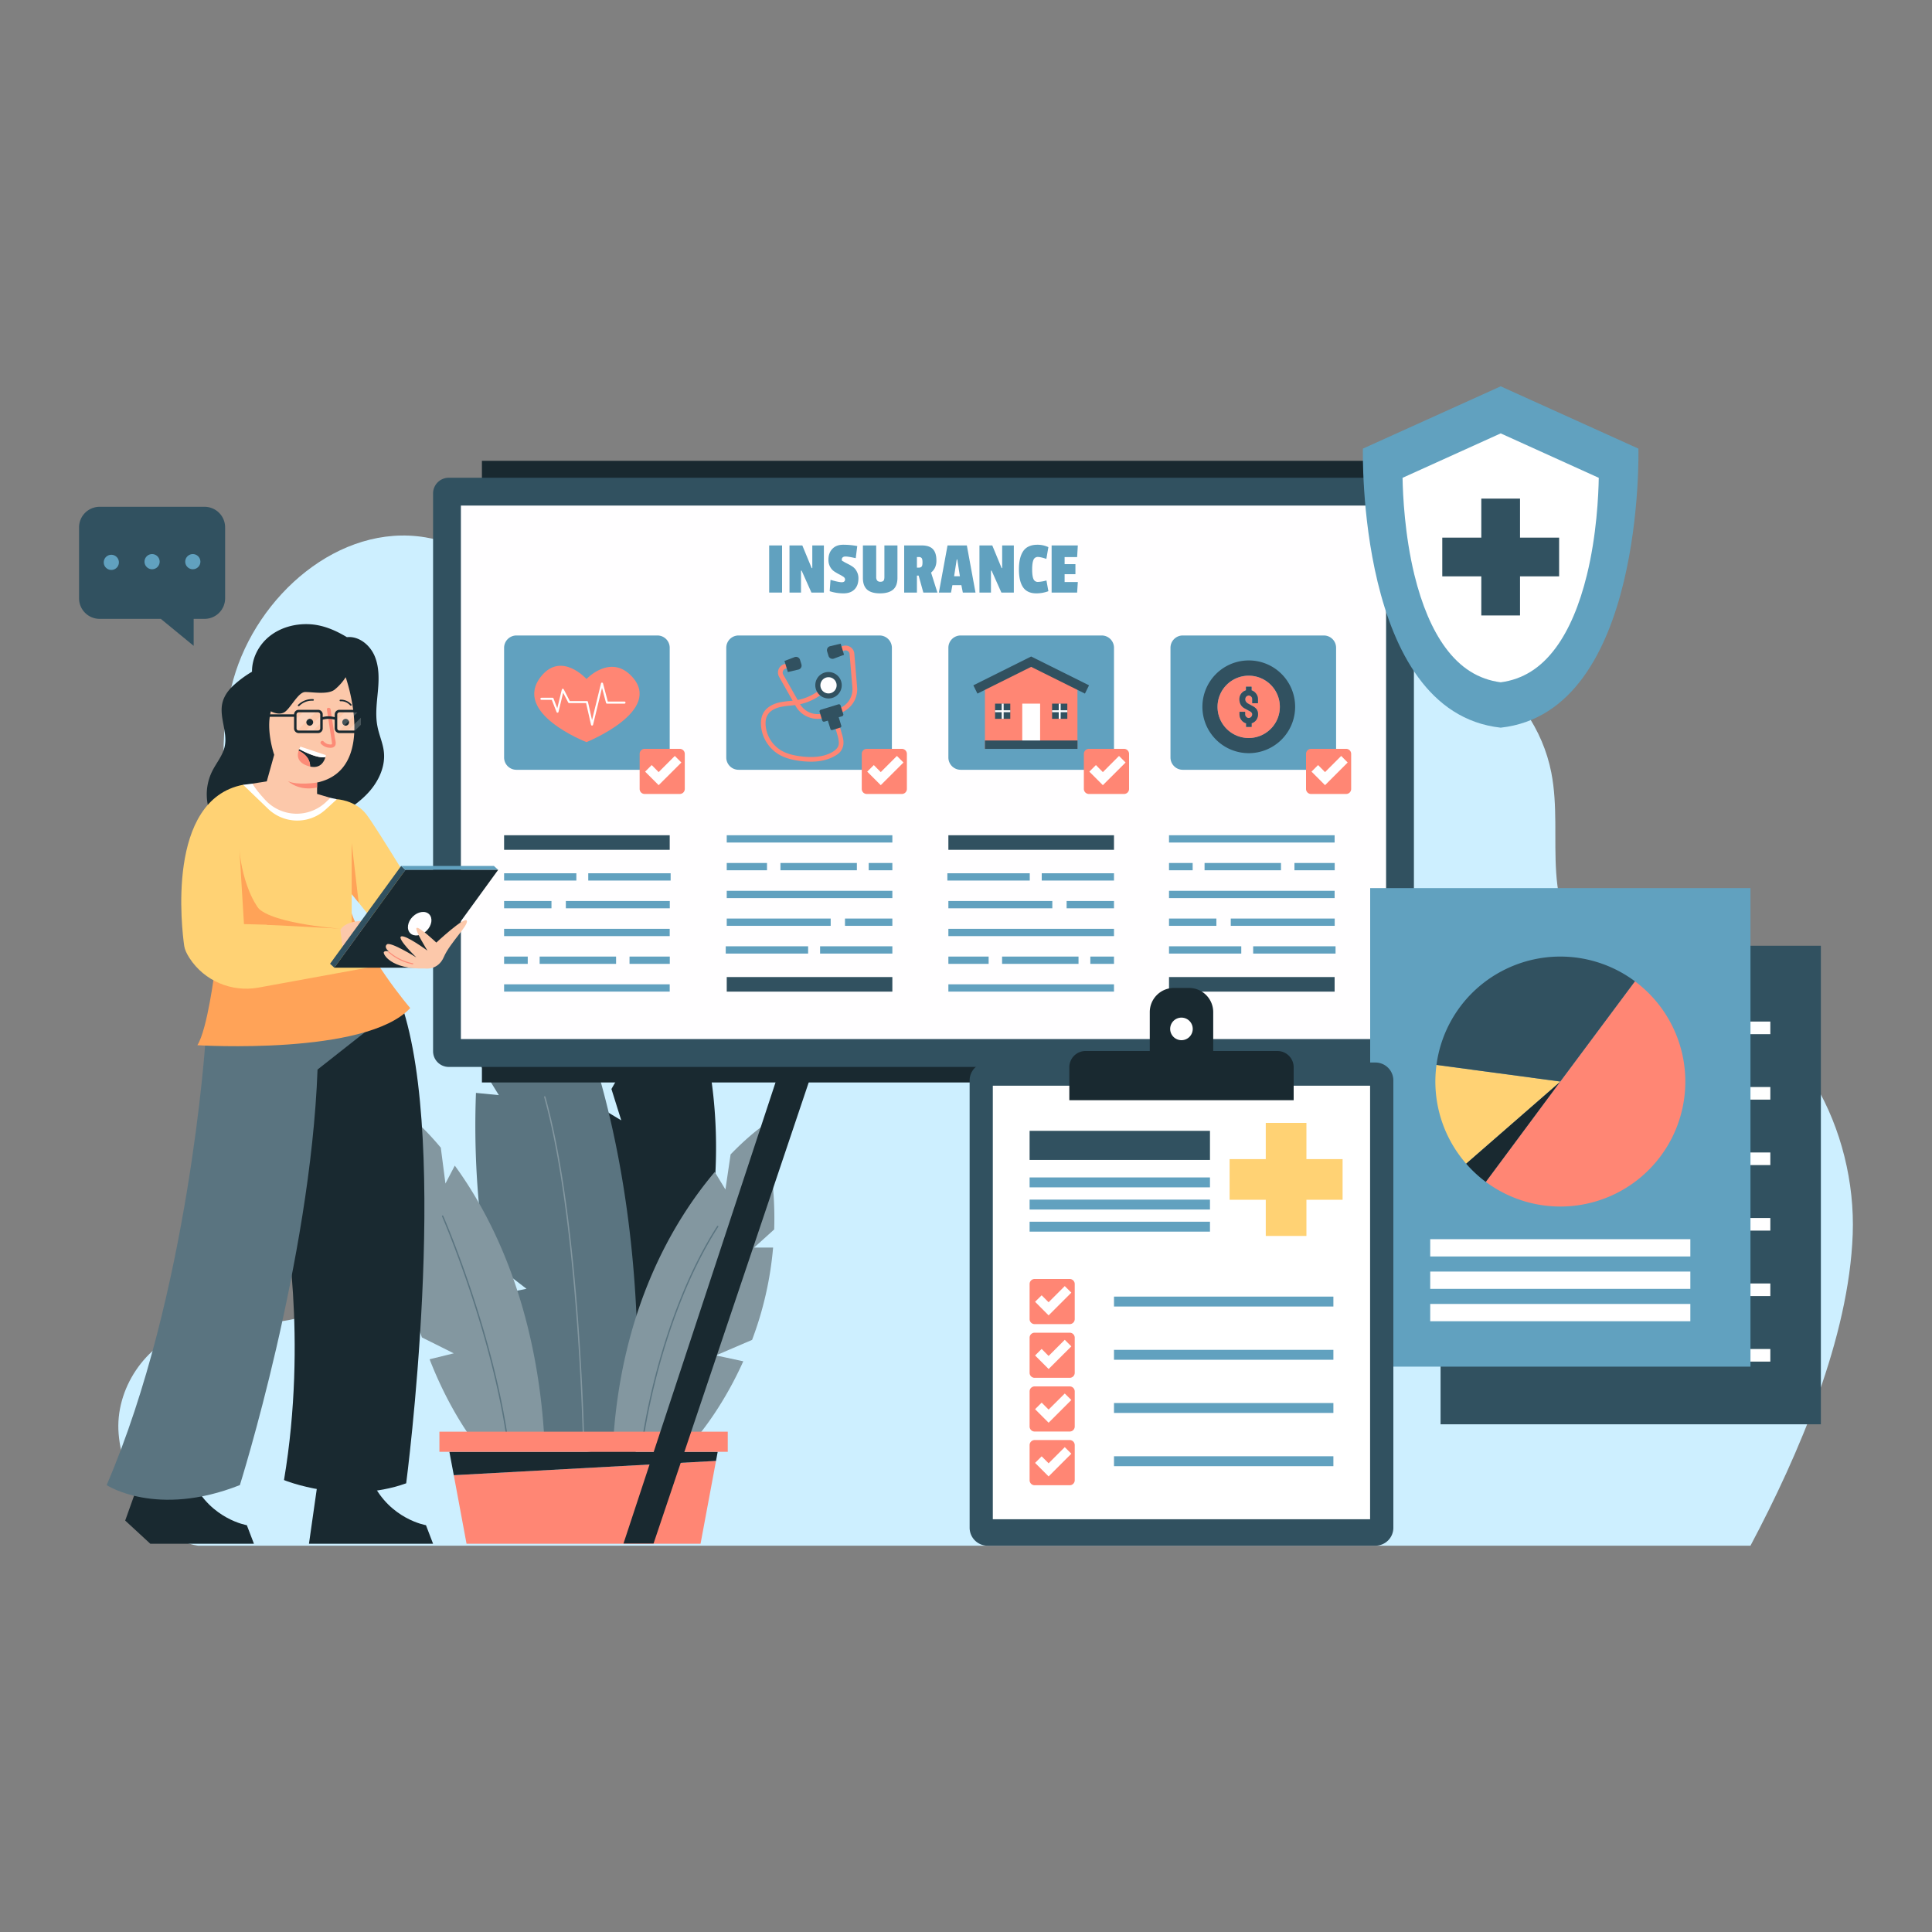 <?xml version="1.0" encoding="utf-8"?>
<svg xmlns="http://www.w3.org/2000/svg" data-name="Layer 1" viewBox="0 0 2500 2500">
  <rect x="0" y="0" width="2500" height="2500" fill="#808080" stroke="none"/>
  <defs>
    <clipPath id="a">
      <rect fill="none" height="23.6" width="83.4" x="383.7" y="921.7"/>
    </clipPath>
  </defs>
  <path d="M2265.1,2000.1H256.1c-57.6-8.1-97.8-86.9-102.6-144.8s34.5-116.5,89.9-133.9c57.2-18,126,3.5,174.9-31.2s50.9-105.4,39.2-163.7c-22-110.6-75.6-212-116.5-317.2s-69.5-221.6-39-330.2S439.1,676.8,550.4,695.3C643,710.8,707.1,792.5,769.1,863c58.1,66.2,123.3,128.1,201.8,168s172.3,55.7,255.9,27.9c78.8-26.2,140.1-87,206-137.4,92.1-70.5,203.5-124.3,319.3-118.9s233.1,83.5,255.3,197.2c8.3,42.5,3.4,86.3,6.3,129.5s15.5,89.1,49.6,115.6c37.6,29.2,89.7,27.2,135.8,38.9,129.5,33.1,203.2,179.8,198.3,313.4s-69.6,284.8-132.3,402.9" fill="#cdefff"/>
  <path d="M836.7,1830l-105.2-70.9s-13.5-61.5-3.8-148.6l41.8,14.5-36.6-50.2a535.3,535.3,0,0,1,45.3-140.5l25.7,15.4-12.7-40.5a540.4,540.4,0,0,1,98.9-127.7s10.6,22.6,20.3,62.9l-21,51.1,28.5-14.8c16.7,97.6,18.5,259.3-81.2,449.3" fill="#192930"/>
  <path d="M822,1889.2,697.9,1867s-36.1-70.9-60.7-190.4l44.1-8.9-53.1-40.9a1110.5,1110.5,0,0,1-12.3-212.6l29.6,2.9L618.3,1373a1143.7,1143.7,0,0,1,41.9-231.5s18.4,22.3,42.9,68.2l.3,80.3,20.6-38.2c52.9,115.6,116.8,324.4,98,637.4" fill="#5a7480"/>
  <path d="M793.1,1871.4l103.6-5.7s35.4-38,65.1-104.2l-35.4-7.6,46.8-20.1a447,447,0,0,0,27.2-119.5H975.9l25.9-23.4a451.7,451.7,0,0,0-15.7-133.3s-16.9,11.6-40.7,36.2l-6.7,45.4-13.8-22.7c-52.7,62.4-122,176.9-131.8,354.9" fill="#8397a0"/>
  <path d="M704.9,1871.4l-91.5-5.8s-31.2-39-57.5-106.7l31.3-7.7-41.3-20.6a524.6,524.6,0,0,1-24.1-122.3h21.7l-22.9-23.9a533,533,0,0,1,13.9-136.3s14.9,11.8,35.9,37l6,46.4,12.1-23.2c46.6,63.8,107.7,181,116.4,363.1" fill="#8397a0"/>
  <path d="M657.5,1869.2a.9.9,0,0,1-.9-.7c-20.3-146.5-84-293.1-84.6-294.5a.8.8,0,0,1,.4-1.1.8.8,0,0,1,1.1.4c.7,1.5,64.5,148.2,84.8,295,.1.4-.3.8-.7.9h-.1" fill="#5a7480"/>
  <path d="M755.1,1866.4a.9.9,0,0,1-.8-.8c-.1-2.9-5.9-287.7-50.2-446a.8.8,0,0,1,.6-1,.7.7,0,0,1,1,.5c44.4,158.6,50.2,443.6,50.3,446.5a.9.9,0,0,1-.8.8Z" fill="#8397a0"/>
  <path d="M831.4,1866.4h-.1a.9.9,0,0,1-.8-.9c.1-.4,5.4-40.5,20-94.7,13.5-49.9,37.9-122.5,77.5-184.2a.8.8,0,0,1,1.2-.2.7.7,0,0,1,.2,1.1c-39.5,61.6-63.8,133.9-77.3,183.8-14.5,54-19.8,94-19.9,94.4a.8.8,0,0,1-.8.7" fill="#5a7480"/>
  <polygon fill="#ff8674" points="926.5 1890.4 906.5 1997.6 603.7 1997.6 587.2 1908.9 926.5 1890.4 926.5 1890.4"/>
  <polygon fill="#192930" points="928.7 1878.6 926.5 1890.4 926.5 1890.4 587.2 1908.9 581.5 1878.6 928.7 1878.6"/>
  <rect fill="#ff8674" height="26.01" width="373.1" x="568.6" y="1852.6"/>
  <polygon fill="#192930" points="845.7 1997.3 806.8 1997.3 1018.9 1354 1057.9 1366.7 845.7 1997.3"/>
  <polygon fill="#192930" points="1544.3 1997.3 1583.2 1997.3 1371.1 1354 1332.2 1366.7 1544.3 1997.3"/>
  <rect fill="#192930" height="804.4" width="1142.8" x="623.6" y="596.3"/>
  <path d="M560.4,1360.2V638.5a20.3,20.3,0,0,1,20.3-20.3H1809.3a20.3,20.3,0,0,1,20.3,20.3v721.7a20.3,20.3,0,0,1-20.3,20.4H580.7a20.3,20.3,0,0,1-20.3-20.4" fill="#315160"/>
  <rect fill="#fffeff" height="690.34" width="1197.2" x="596.4" y="654.2"/>
  <path d="M179.1,1919.7,162,1967.6l32.5,30H328.6l-9.2-24s-46.2-7.7-69.3-55.6-71,1.7-71,1.7" fill="#192930"/>
  <path d="M410.9,1919.7l-11.1,77.9H560.4l-9.2-24s-46.2-7.7-69.3-55.6-71,1.7-71,1.7" fill="#192930"/>
  <path d="M367.5,1572.5s31.1,157.4,0,342.7c0,0,78.7,32.6,158.1,4.2,0,0,57.1-435.4-6.4-620.7l-71.3,13.7-81.2,63.4Z" fill="#192930"/>
  <path d="M265.9,1346.3S244.6,1674.2,138,1921.7c0,0,64.5,42.7,172.4,0,0,0,91.4-290.2,100.5-537.7l108.3-85.3-24.9-19.1Z" fill="#5a7480"/>
  <path d="M432,1059.2c16.2-10,32.7-20.2,45.4-34.4s21.5-33.2,19.3-52.1c-1.2-11.1-6.1-21.4-8.2-32.3-3.1-15.1-.9-30.7.5-46.1s1.8-31.4-4.3-45.6-20.4-25.9-35.8-24.2c-15.3-9.2-31.5-16.1-49.4-16.8s-36.1,4.2-50.2,15.2-23.4,28.4-23.2,46.3a142.4,142.4,0,0,0-23.2,17c-7.1,6.3-13.1,14.4-15.2,23.7-4.1,18.4,7,37.5,3.1,55.9-2.5,11.8-10.8,21.3-16.2,32.1a67.6,67.6,0,0,0,57.8,97.6c35.9,1.5,68.9-17.5,99.6-36.3" fill="#192930"/>
  <path d="M277.8,1256.3s-9.3,75.4-22.4,96.2c0,0,218.6,13.7,275.4-48.1,0,0-58.2-67.6-77.9-128.8s-175.1,80.7-175.1,80.7" fill="#ffa358"/>
  <path d="M238.4,1224.2c.7,4.6,3.2,9.9,6.8,15.5,19.2,29.7,54.7,44.6,89.5,38.2l140.8-25.7,83.7-62.3s-71.3-118.6-85.5-136.6-37.8-19.1-37.8-19.1l-18.9,6.1-102.4-24.8c-100,19.3-79.3,187.1-76.2,208.7m216.7-67.3,9,11.1,23.3,29.1L455.1,1222Z" fill="#ffd274"/>
  <path d="M427.6,1032.4l8.3,1.8-14.4,13.2a54.4,54.4,0,0,1-74.6-.8l-32.3-31.1,12-1.5,24.8,8c.6.4,55.1,10.5,55.1,10.5Z" fill="#fff"/>
  <path d="M447.3,876.3s42.3,119.3-37,136.3v14.7l17.3,5.1-5.7,5.4a55.3,55.3,0,0,1-78.6-2.6c-6.7-7.2-12.7-14.5-16.7-21.2l18.6-2.9,9.6-34.4s-11-31.3-4.3-56.3c0,0,10.8,6.3,18.4.6s17.2-25.2,25.7-25.5,29.6,3.9,38.5-3.2a66.8,66.8,0,0,0,14.2-16" fill="#fcc8aa"/>
  <path d="M451.7,934.6a4.4,4.4,0,1,1-8.8,0,4.4,4.4,0,1,1,8.8,0" fill="#192930"/>
  <path d="M405.2,934.6a4.4,4.4,0,1,1-8.8,0,4.4,4.4,0,1,1,8.8,0" fill="#192930"/>
  <path d="M410.3,1012.6s-25.4,4.1-37.6-1.8c0,0,13.7,13.5,37.6,8.2Z" fill="#fc8b77"/>
  <polygon fill="#ffa358" points="455.1 1156.9 455.1 1090.9 464.1 1168 455.1 1156.9"/>
  <path d="M355.7,1196.8l-40-1-5.9-96.6s4.1,70.5,45.9,97.6" fill="#ffa358"/>
  <path d="M421.1,979.7c-1.4,5.1-6,15.3-19.8,12.2.2-14.4-14.9-20.5-14.9-20.5s.5-1.5.7-2.1c7,3.8,24.7,12.5,34,10.4" fill="#192930"/>
  <path d="M421.6,977.1a17.3,17.3,0,0,1-.5,2.6c-9.3,2.1-27-6.6-34-10.4.9-1.9,1.7-3.2,1.7-3.2Z" fill="#fff"/>
  <path d="M401.3,991.9a20.2,20.2,0,0,1-3.3-.9c-13.8-4.7-13.5-13.8-11.6-19.6,0,0,15.1,6.1,14.9,20.5" fill="#fc8b77"/>
  <path d="M440.4,905.4a18.1,18.1,0,0,1,14.5,6.3c.9,1-1,2-1.8,1a15.6,15.6,0,0,0-12.6-5.3,1,1,0,1,1-.1-2" fill="#192930"/>
  <path d="M385.7,912.1a25.5,25.5,0,0,1,19.4-7.4,1,1,0,1,1,0,2,23.2,23.2,0,0,0-17.9,6.9c-.9.9-2.5-.5-1.5-1.5" fill="#192930"/>
  <g opacity=".2">
    <g clip-path="url(#a)">
      <path d="M408.4,921.7,385.1,945a2.9,2.9,0,0,1-1.4-2.5V929.8l8.1-8.1Z" fill="#fff"/>
      <polygon fill="#fff" points="414.4 927 414.4 936.3 405.3 945.3 396.1 945.3 414.4 927"/>
      <path d="M462.6,921.7,439,945.3a2.8,2.8,0,0,1-2.6-2.8V931.4l9.6-9.7Z" fill="#fff"/>
      <polygon fill="#fff" points="467.1 928.6 467.1 937.8 459.5 945.3 450.3 945.3 467.1 928.6"/>
    </g>
  </g>
  <path d="M444.5,1235.8l-4-32.5s5.3-14.3,41.4-11.5-21.4,47-37.4,44" fill="#fcc8aa"/>
  <polygon fill="#315160" points="432.6 1252.2 427.1 1247.1 519.1 1120.5 524.6 1125.6 432.6 1252.2"/>
  <polygon fill="#61a1bf" points="644.6 1125.6 639.1 1120.5 519.1 1120.5 524.6 1125.6 644.6 1125.6"/>
  <polygon fill="#192930" points="432.6 1252.2 524.6 1125.6 644.6 1125.6 552.6 1252.2 432.6 1252.2"/>
  <path d="M530.8,1207.5c5,5,14.5,3.6,21.3-3.2s8.2-16.3,3.2-21.3-14.6-3.5-21.3,3.2-8.2,16.3-3.2,21.3" fill="#fffeff"/>
  <path d="M549.7,1253.2s17,3,24.7-15,32.4-41.2,29.6-46.9-39.4,28.4-39.4,28.4-22-20.8-25.4-19,13.9,29.4,13.9,29.4-28.6-21-34.1-18.3,19.7,27.1,19.7,27.1-33.4-20.8-38-16.9,2.7,9.4,2.7,9.4-4.5-1.8-6.6.4,8.9,22.9,52.9,21.4" fill="#fcc8aa"/>
  <path d="M503.6,1231.5a66,66,0,0,0,23.4,13.1,61.7,61.7,0,0,0,7.4,1.9.7.7,0,0,1,.4.9c-.1.3-.5.4-.9.4a67.9,67.9,0,0,1-25.2-10.7,73.1,73.1,0,0,1-6.2-4.8c-.7-.6.4-1.4,1.1-.8" fill="#fc8b77"/>
  <path d="M345.9,1196.8c2.4-.2,94.6,4.9,94.6,4.9s-102.3-7.1-110.1-32.4l-5.3,10.5Z" fill="#ffa358"/>
  <path d="M433.3,954.6c-1.8-12.2-3.7-24.5-5.5-36.7-.4-2.8-5.2-2.6-4.8.2l4.8,31.4,1.2,8c.2,1.1.4,2.2.5,3.4s.4,1.9-.4,2.3-3.9,0-5.2-.4a13.1,13.1,0,0,1-5.2-3.4c-2-2.1-5.4,1-3.3,3.1a16.7,16.7,0,0,0,13.5,5.1c2.6-.3,4.9-1.7,5.4-4.5s-.5-5.8-1-8.5" fill="#fc8b77"/>
  <path d="M465.7,918.7a3.9,3.9,0,0,0-1.5-.2h-25a6.1,6.1,0,0,0-6.1,6.1V928a32.6,32.6,0,0,0-9.4-1.1,27.7,27.7,0,0,0-6.1,1v-4.1a6,6,0,0,0-6-5.3H386.5a6,6,0,0,0-6,5.8H348.3v3.2h32.2v15a6,6,0,0,0,2.3,4.8,5.9,5.9,0,0,0,3.7,1.3h25.1a6,6,0,0,0,6-6.1V931.3a10.5,10.5,0,0,1,2.4-.6,28.7,28.7,0,0,1,13.1.6v11.2a6.1,6.1,0,0,0,3.3,5.4,6.4,6.4,0,0,0,2.8.7h25a6.1,6.1,0,0,0,6.1-6.1V924.6a6,6,0,0,0-4.6-5.9m-51.3,23.8a2.8,2.8,0,0,1-2.8,2.8H386.5a3.2,3.2,0,0,1-1.4-.3,2.9,2.9,0,0,1-1.4-2.5V924.6a2.9,2.9,0,0,1,2.8-2.9h25.1a2.9,2.9,0,0,1,2.8,2.9Zm52.7,0a2.8,2.8,0,0,1-2.9,2.8H439a2.8,2.8,0,0,1-2.6-2.8V924.6a2.8,2.8,0,0,1,2.8-2.9h25a2.9,2.9,0,0,1,2.9,2.9Z" fill="#192930"/>
  <path d="M2120.1,580.5l-178.2-80.6-178.3,80.6s-8.5,340.6,178.3,361.1c186.7-20.5,178.2-361.1,178.2-361.1" fill="#61a1bf"/>
  <path d="M1941.9,882.9c-28.7-3.8-52.2-18.5-71.7-45.1-17-23.2-30.4-54.8-40-94-12.5-51.5-14.9-102.8-15.3-125.5l127-57.5,126.9,57.5c-.4,22.7-2.7,74-15.3,125.5-9.6,39.2-23,70.8-40,94-19.5,26.6-43,41.3-71.6,45.1" fill="#fff"/>
  <polygon fill="#315160" points="2017.5 695.7 1966.9 695.7 1966.9 645.2 1916.8 645.2 1916.8 695.7 1866.3 695.7 1866.3 745.8 1916.8 745.8 1916.8 796.4 1966.9 796.4 1966.9 745.8 2017.5 745.8 2017.5 695.7"/>
  <rect fill="#315160" height="619.23" width="492.1" x="1864.1" y="1223.8"/>
  <rect fill="#fff" height="16.3" width="356.1" x="1934.7" y="1321.9"/>
  <rect fill="#fff" height="16.3" width="356.1" x="1934.7" y="1406.6"/>
  <rect fill="#fff" height="16.3" width="356.1" x="1934.7" y="1491.3"/>
  <rect fill="#fff" height="16.3" width="356.1" x="1934.7" y="1576.1"/>
  <rect fill="#fff" height="16.3" width="356.1" x="1934.7" y="1660.8"/>
  <rect fill="#fff" height="16.3" width="356.1" x="1934.7" y="1745.6"/>
  <rect fill="#61a1bf" height="619.23" width="492.1" x="1773" y="1149.2"/>
  <path d="M2115.6,1269.8a161.7,161.7,0,0,1-193,259.5l96.4-129.8Z" fill="#ff8674"/>
  <path d="M2019,1399.5l-96.4,129.9a163,163,0,0,1-25.5-23.7Z" fill="#192930"/>
  <path d="M2019,1399.5l-121.9,106.2a161.6,161.6,0,0,1-38.3-127.7Z" fill="#ffd274"/>
  <path d="M1943.4,1256.6a161.6,161.6,0,0,1,172.2,13.2h0L2019,1399.5,1858.8,1378a161.2,161.2,0,0,1,84.6-121.4" fill="#315160"/>
  <rect fill="#fff" height="22.37" width="336.6" x="1850.7" y="1603.5"/>
  <rect fill="#fff" height="22.37" width="336.6" x="1850.7" y="1645.4"/>
  <rect fill="#fff" height="22.37" width="336.6" x="1850.7" y="1687.3"/>
  <path d="M850.7,996.1H668.2a15.9,15.9,0,0,1-15.9-15.9v-142a16,16,0,0,1,15.9-15.9H850.7a15.9,15.9,0,0,1,15.9,15.9v142a15.9,15.9,0,0,1-15.9,15.9" fill="#61a1bf"/>
  <path d="M1138.2,996.1H955.7a15.9,15.9,0,0,1-15.9-15.9v-142a15.9,15.9,0,0,1,15.9-15.9h182.5a16,16,0,0,1,15.9,15.9v142a15.9,15.9,0,0,1-15.9,15.9" fill="#61a1bf"/>
  <path d="M1425.6,996.1H1243.1a15.9,15.9,0,0,1-15.9-15.9v-142a15.9,15.9,0,0,1,15.9-15.9h182.5a15.9,15.9,0,0,1,15.9,15.9v142a15.9,15.9,0,0,1-15.9,15.9" fill="#61a1bf"/>
  <path d="M1713,996.1H1530.5a15.9,15.9,0,0,1-15.9-15.9v-142a15.9,15.9,0,0,1,15.9-15.9H1713a15.9,15.9,0,0,1,15.9,15.9v142a15.9,15.9,0,0,1-15.9,15.9" fill="#61a1bf"/>
  <path d="M817.5,875.2c-27.6-29.6-58.6,3.4-58.6,3.4s-32.4-36.1-58.7-3.4c-38.2,47.7,58.7,85.1,58.7,85.1s100.4-40.4,58.6-85.1" fill="#ff8674"/>
  <path d="M766.1,938.9h0a1.3,1.3,0,0,1-1.3-1l-6.4-28.1H736.5a1.3,1.3,0,0,1-1.2-.7l-6.6-12.7-6,24.8a1.2,1.2,0,0,1-1.2,1,1.2,1.2,0,0,1-1.3-.8L714,905.6H700.6a1.3,1.3,0,0,1-1.3-1.4,1.3,1.3,0,0,1,1.3-1.3h14.3a1.3,1.3,0,0,1,1.3.8l4.9,12.8,5.9-24.2a1.2,1.2,0,0,1,1.1-1,1.3,1.3,0,0,1,1.4.7l7.8,15.2h22.2a1.3,1.3,0,0,1,1.3,1l5.3,23.6,11.6-47.5a1.3,1.3,0,0,1,1.3-1,1.4,1.4,0,0,1,1.3,1l6.2,23.5h21.6a1.3,1.3,0,0,1,1.3,1.3,1.3,1.3,0,0,1-1.3,1.4H785.5a1.4,1.4,0,0,1-1.3-1L779,890.1l-11.6,47.8a1.3,1.3,0,0,1-1.3,1" fill="#fff"/>
  <path d="M1049.3,985.6a120.7,120.7,0,0,1-13-.8c-12.3-1.5-21.5-4.3-29.1-8.9a48.2,48.2,0,0,1-22.4-36.2c-.6-6.7.4-12.5,3-17.2,3.7-6.5,11-11.3,20.5-13.5a121.6,121.6,0,0,1,13.3-1.9c3.1-.3,6.4-.6,9.5-1.1a66.1,66.1,0,0,0,37.4-20.6l4.5,4a71.9,71.9,0,0,1-40.9,22.5c-3.3.5-6.7.9-9.9,1.2a96.4,96.4,0,0,0-12.5,1.8c-4.6,1-12.8,3.8-16.6,10.6-2.1,3.6-2.8,8.2-2.3,13.7a41.8,41.8,0,0,0,19.6,31.6c6.7,4.1,15.2,6.6,26.6,8,16.2,1.9,28.9.3,38.9-5,4.8-2.6,7.8-5.5,9-8.9s.2-8.7-1.3-13.9l-4.1-13.9,5.8-1.7,4,13.9c1.4,4.8,3.4,11.4,1.2,17.6s-5.6,8.9-11.8,12.2c-8.2,4.3-17.9,6.5-29.4,6.5" fill="#ff8674"/>
  <path d="M1057.9,930.2a32.6,32.6,0,0,1-28.3-16.5l-21.4-37.8a11.5,11.5,0,0,1-.7-9.9,11.2,11.2,0,0,1,7.3-6.6l4.4-1.4,1.8,5.8-4.4,1.4a5.3,5.3,0,0,0-3.1,7.7l21.5,37.8a26.5,26.5,0,0,0,30.7,12.2l18.8-5.8a26.5,26.5,0,0,0,18.5-27.3l-3.6-43.4a4.9,4.9,0,0,0-2.3-3.9,5.2,5.2,0,0,0-4.5-.7l-5.7,1.7-1.8-5.8,5.7-1.8a11.4,11.4,0,0,1,9.8,1.5,11.1,11.1,0,0,1,4.9,8.5l3.6,43.4a32.1,32.1,0,0,1-5.5,20.8,32.9,32.9,0,0,1-17.3,12.9l-18.8,5.8a34.8,34.8,0,0,1-9.6,1.4" fill="#ff8674"/>
  <path d="M1033.2,866.4l-13.7,3.2-4.4-14.3,13.1-5a5.4,5.4,0,0,1,7,3.4l1.8,5.9a5.3,5.3,0,0,1-3.8,6.8" fill="#315160"/>
  <path d="M1079.1,852.2l13.1-4.9-4.4-14.4-13.7,3.3a5.3,5.3,0,0,0-3.8,6.7l1.8,5.9a5.4,5.4,0,0,0,7,3.4" fill="#315160"/>
  <path d="M1084.9,911.4l-22.8,7a2.2,2.2,0,0,0-1.5,2.8l3.4,11.1a2.2,2.2,0,0,0,2.8,1.5l4.4-1.3,3.4,10.8a1.9,1.9,0,0,0,2.5,1.3l10.2-3.1a2,2,0,0,0,1.3-2.5l-3.3-10.9,4.4-1.3a2.3,2.3,0,0,0,1.5-2.8l-3.5-11.1a2.2,2.2,0,0,0-2.8-1.5" fill="#315160"/>
  <path d="M1055,886.7a17.1,17.1,0,1,0,17.1-17.1,17,17,0,0,0-17.1,17.1" fill="#315160"/>
  <path d="M1061.6,886.7a10.5,10.5,0,1,0,10.5-10.4,10.5,10.5,0,0,0-10.5,10.4" fill="#fffeff"/>
  <polygon fill="#ff8674" points="1394.2 886 1334.3 856.2 1274.5 886 1274.5 969 1394.2 969 1394.2 886"/>
  <polygon fill="#315160" points="1403.9 897.5 1334.3 862.9 1264.8 897.5 1259.5 886.8 1334.3 849.5 1409.2 886.8 1403.9 897.5"/>
  <rect fill="#fffeff" height="48.76" width="23.1" x="1322.8" y="910.5"/>
  <rect fill="#315160" height="10.84" width="119.8" x="1274.5" y="958.2"/>
  <rect fill="#315160" height="19.68" width="19.7" x="1361.4" y="910.5"/>
  <rect fill="#fffeff" height="19.68" width="2.5" x="1370" y="910.5"/>
  <rect fill="#fffeff" height="2.46" width="19.7" x="1361.4" y="919.1"/>
  <rect fill="#315160" height="19.68" width="19.7" x="1287.6" y="910.5"/>
  <rect fill="#fffeff" height="19.68" width="2.5" x="1296.2" y="910.5"/>
  <rect fill="#fffeff" height="2.46" width="19.7" x="1287.6" y="919.1"/>
  <path d="M1615.8,854.6a60,60,0,1,0,60.1,60,59.9,59.9,0,0,0-60.1-60m0,100.3a40.3,40.3,0,1,1,40.3-40.3,40.3,40.3,0,0,1-40.3,40.3" fill="#315160"/>
  <path d="M1615.8,874.4a40.3,40.3,0,1,0,40.3,40.2,40.2,40.2,0,0,0-40.3-40.2m9.8,57.2a11.4,11.4,0,0,1-6,4.3v4.4a.3.3,0,0,1-.3.3h-6.5a.3.3,0,0,1-.3-.3V936a11.9,11.9,0,0,1-6.2-4.4,12.1,12.1,0,0,1-2.4-7.4v-2.8a.3.3,0,0,1,.3-.3h6.8c.1,0,.2.1.2.3v2.8a4.4,4.4,0,0,0,1.4,3.4,4.2,4.2,0,0,0,3.2,1.5,4.3,4.3,0,0,0,3.3-1.5,4.8,4.8,0,0,0,1.3-3.2c0-1.6-1-2.9-2.9-4l-3.1-1.7-3.9-2.1a12.3,12.3,0,0,1-5.1-5,14.1,14.1,0,0,1-1.6-6.9,11.4,11.4,0,0,1,2.4-7.2,11.7,11.7,0,0,1,6.1-4.2v-4.4a.3.3,0,0,1,.3-.3h6.5c.3,0,.4.1.4.3v4.4a12,12,0,0,1,5.9,4.3,11.5,11.5,0,0,1,2.4,7.1v5.1c0,.1-.1.2-.3.2h-6.8c-.2,0-.3-.1-.3-.2v-5.1a4.6,4.6,0,0,0-1.4-3.4,4.4,4.4,0,0,0-3.2-1.3,4.5,4.5,0,0,0-3.2,1.4,5.1,5.1,0,0,0-1.3,3.3,5.3,5.3,0,0,0,.9,3.2,7.5,7.5,0,0,0,2.9,2.6l6.2,3.4a14.3,14.3,0,0,1,4.9,4.1,11.3,11.3,0,0,1,1.7,6.2,12.3,12.3,0,0,1-2.3,7.4" fill="#ff8674"/>
  <path d="M1626.2,918a14.3,14.3,0,0,0-4.9-4.1l-6.2-3.4a7.5,7.5,0,0,1-2.9-2.6,5.3,5.3,0,0,1-.9-3.2,5.1,5.1,0,0,1,1.3-3.3,4.5,4.5,0,0,1,3.2-1.4,4.4,4.4,0,0,1,3.2,1.3,4.6,4.6,0,0,1,1.4,3.4v5.1c0,.1.1.2.3.2h6.8c.2,0,.3-.1.3-.2v-5.1a11.5,11.5,0,0,0-2.4-7.1,12,12,0,0,0-5.9-4.3v-4.4c0-.2-.1-.3-.4-.3h-6.5a.3.3,0,0,0-.3.3v4.4a11.7,11.7,0,0,0-6.1,4.2,11.4,11.4,0,0,0-2.4,7.2,14.1,14.1,0,0,0,1.6,6.9,12.3,12.3,0,0,0,5.1,5l3.9,2.1,3.1,1.7c1.9,1.1,2.9,2.4,2.9,4a4.8,4.8,0,0,1-1.3,3.2,4.3,4.3,0,0,1-3.3,1.5,4.2,4.2,0,0,1-3.2-1.5,4.4,4.4,0,0,1-1.4-3.4v-2.8c0-.2-.1-.3-.2-.3h-6.8a.3.3,0,0,0-.3.3v2.8a12.1,12.1,0,0,0,2.4,7.4,11.9,11.9,0,0,0,6.2,4.4v4.3a.3.3,0,0,0,.3.3h6.5a.3.3,0,0,0,.3-.3v-4.4a11.4,11.4,0,0,0,6-4.3,12.3,12.3,0,0,0,2.3-7.4,11.3,11.3,0,0,0-1.7-6.2" fill="#315160"/>
  <path d="M879.6,1027.4H834.2a6.5,6.5,0,0,1-6.5-6.5V975.5a6.5,6.5,0,0,1,6.5-6.5h45.4a6.5,6.5,0,0,1,6.5,6.5v45.4a6.5,6.5,0,0,1-6.5,6.5" fill="#ff8674"/>
  <polygon fill="#fff" points="852.3 1016 834.8 998.5 843.3 990 852.3 999.1 873.2 978.2 881.7 986.7 852.3 1016"/>
  <path d="M1167,1027.4h-45.4a6.5,6.5,0,0,1-6.5-6.5V975.5a6.5,6.5,0,0,1,6.5-6.5H1167a6.5,6.5,0,0,1,6.5,6.5v45.4a6.5,6.5,0,0,1-6.5,6.5" fill="#ff8674"/>
  <polygon fill="#fff" points="1139.7 1016 1122.2 998.5 1130.7 990 1139.7 999.1 1160.6 978.2 1169.1 986.7 1139.7 1016"/>
  <path d="M1454.5,1027.4H1409a6.6,6.6,0,0,1-6.5-6.5V975.5a6.6,6.6,0,0,1,6.5-6.5h45.5a6.5,6.5,0,0,1,6.5,6.5v45.4a6.5,6.5,0,0,1-6.5,6.5" fill="#ff8674"/>
  <polygon fill="#fff" points="1427.1 1016 1409.6 998.5 1418.1 990 1427.1 999.1 1448 978.2 1456.5 986.7 1427.1 1016"/>
  <path d="M1741.9,1027.4h-45.4a6.5,6.5,0,0,1-6.5-6.5V975.5a6.5,6.5,0,0,1,6.5-6.5h45.4a6.5,6.5,0,0,1,6.5,6.5v45.4a6.5,6.5,0,0,1-6.5,6.5" fill="#ff8674"/>
  <polygon fill="#fff" points="1714.6 1016 1697.1 998.5 1705.6 990 1714.6 999.1 1735.5 978.2 1743.9 986.7 1714.6 1016"/>
  <rect fill="#315160" height="18.86" width="214.3" x="652.3" y="1080.8"/>
  <rect fill="#61a1bf" height="9.43" width="93.5" x="652.3" y="1130"/>
  <rect fill="#61a1bf" height="9.43" width="106.6" x="761.2" y="1130"/>
  <rect fill="#61a1bf" height="9.43" width="134.5" x="732.2" y="1165.9"/>
  <rect fill="#61a1bf" height="9.43" width="61.3" x="652.3" y="1165.9"/>
  <rect fill="#61a1bf" height="9.43" width="214.3" x="652.3" y="1201.9"/>
  <rect fill="#61a1bf" height="9.43" width="30.6" x="652.3" y="1237.8"/>
  <rect fill="#61a1bf" height="9.43" width="98.9" x="698.3" y="1237.8"/>
  <rect fill="#61a1bf" height="9.43" width="52.1" x="814.6" y="1237.8"/>
  <rect fill="#61a1bf" height="9.43" width="214.3" x="652.3" y="1273.7"/>
  <rect fill="#315160" height="18.86" width="214.3" x="940.4" y="1264.3"/>
  <rect fill="#61a1bf" height="9.43" width="93.5" x="1061.2" y="1224.5"/>
  <rect fill="#61a1bf" height="9.43" width="106.6" x="939.1" y="1224.5"/>
  <rect fill="#61a1bf" height="9.43" width="134.5" x="940.4" y="1188.6"/>
  <rect fill="#61a1bf" height="9.43" width="61.3" x="1093.4" y="1188.6"/>
  <rect fill="#61a1bf" height="9.43" width="214.3" x="940.4" y="1152.7"/>
  <rect fill="#61a1bf" height="9.43" width="30.6" x="1124.1" y="1116.7"/>
  <rect fill="#61a1bf" height="9.43" width="98.9" x="1009.9" y="1116.7"/>
  <rect fill="#61a1bf" height="9.43" width="52.1" x="940.4" y="1116.7"/>
  <rect fill="#61a1bf" height="9.43" width="214.3" x="940.4" y="1080.8"/>
  <rect fill="#315160" height="18.86" width="214.3" x="1227.2" y="1080.8"/>
  <rect fill="#61a1bf" height="9.43" width="93.5" x="1348" y="1130"/>
  <rect fill="#61a1bf" height="9.43" width="106.6" x="1225.9" y="1130"/>
  <rect fill="#61a1bf" height="9.43" width="134.5" x="1227.2" y="1165.9"/>
  <rect fill="#61a1bf" height="9.43" width="61.3" x="1380.2" y="1165.9"/>
  <rect fill="#61a1bf" height="9.43" width="214.3" x="1227.2" y="1201.9"/>
  <rect fill="#61a1bf" height="9.43" width="30.6" x="1410.9" y="1237.8"/>
  <rect fill="#61a1bf" height="9.43" width="98.9" x="1296.7" y="1237.8"/>
  <rect fill="#61a1bf" height="9.43" width="52.1" x="1227.2" y="1237.8"/>
  <rect fill="#61a1bf" height="9.43" width="214.3" x="1227.2" y="1273.7"/>
  <rect fill="#315160" height="18.86" width="214.3" x="1512.7" y="1264.3"/>
  <rect fill="#61a1bf" height="9.43" width="93.5" x="1512.7" y="1224.5"/>
  <rect fill="#61a1bf" height="9.43" width="106.6" x="1621.6" y="1224.5"/>
  <rect fill="#61a1bf" height="9.43" width="134.5" x="1592.6" y="1188.6"/>
  <rect fill="#61a1bf" height="9.43" width="61.3" x="1512.7" y="1188.6"/>
  <rect fill="#61a1bf" height="9.43" width="214.3" x="1512.7" y="1152.7"/>
  <rect fill="#61a1bf" height="9.43" width="30.6" x="1512.7" y="1116.7"/>
  <rect fill="#61a1bf" height="9.43" width="98.9" x="1558.7" y="1116.7"/>
  <rect fill="#61a1bf" height="9.43" width="52.1" x="1675" y="1116.7"/>
  <rect fill="#61a1bf" height="9.43" width="214.3" x="1512.7" y="1080.8"/>
  <rect fill="#61a1bf" height="60.98" width="16.7" x="995.3" y="705.8"/>
  <polygon fill="#61a1bf" points="1066.1 766.8 1050 766.8 1037.3 738.4 1036.5 738.4 1036.5 766.8 1021.6 766.8 1021.6 705.8 1038.2 705.8 1050.3 735.1 1051.1 735.1 1051.1 705.8 1066.1 705.8 1066.1 766.8"/>
  <path d="M1077.1,710.2c3.4-3.6,8-5.3,14-5.3a95.6,95.6,0,0,1,18.2,1.7l-2,15.7c-6.5-1.5-10.9-2.2-13.3-2.2s-4.7,1.2-4.7,3.7.8,1.9,2.3,2.9,3.2,1.8,5.3,2.9a50.6,50.6,0,0,1,6.3,3.6,16.4,16.4,0,0,1,5.3,6,18.1,18.1,0,0,1,2.3,9.1q0,9.3-5.1,14.4t-14.1,5.1a57.9,57.9,0,0,1-18-2.8l1.1-14.7c7,2.1,11.9,3.1,14.6,3.1s4.2-1.2,4.2-3.7a4.5,4.5,0,0,0-2.2-3.4,43.1,43.1,0,0,0-5.4-3.1,68.8,68.8,0,0,1-6.3-3.7,16.7,16.7,0,0,1-5.4-6,18.3,18.3,0,0,1-2.2-9.3c0-5.8,1.7-10.5,5.1-14" fill="#61a1bf"/>
  <path d="M1135.1,751.3a5.4,5.4,0,0,0,4.2,1.5c1.9,0,3.3-.5,4-1.4s1.1-2.5,1.1-4.7V705.8h16.9v41.9q0,10.5-5.7,15.3c-3.8,3.2-9.5,4.8-16.9,4.8s-13-1.6-16.6-4.8-5.5-8.2-5.5-15.1V705.8h17.2v41a7.1,7.1,0,0,0,1.3,4.5" fill="#61a1bf"/>
  <path d="M1211.7,725.2a21.7,21.7,0,0,1-1.7,9.1,18.8,18.8,0,0,1-5.2,6.6l8.2,25.9h-18.2l-6.1-22h-2.2v22H1170v-61h22.8c6.5,0,11.3,1.6,14.3,4.7s4.6,7.9,4.6,14.7m-19,7.8c.7-.9,1-2.7,1-5.3s-.3-4.4-1-5.4a4.2,4.2,0,0,0-3.6-1.5h-2.6v13.7h2.5a4.4,4.4,0,0,0,3.7-1.5" fill="#61a1bf"/>
  <path d="M1262.3,766.8h-16.4l-1.9-9.6h-11.6l-1.8,9.6h-15.7l11.2-61h25Zm-20.2-21.1-3.4-21.8h-.7l-3.4,21.8Z" fill="#61a1bf"/>
  <polygon fill="#61a1bf" points="1311.9 766.8 1295.8 766.8 1283.1 738.4 1282.3 738.4 1282.3 766.8 1267.4 766.8 1267.4 705.8 1284 705.8 1296.1 735.1 1296.8 735.1 1296.8 705.8 1311.9 705.8 1311.9 766.8"/>
  <path d="M1335.6,736.9c0,5.8.6,9.9,1.7,12.4a5.9,5.9,0,0,0,5.7,3.7,45.4,45.4,0,0,0,11.1-1.9l2.5,13.9a44.3,44.3,0,0,1-15.6,2.8q-11.7,0-17.1-7.8c-3.6-5.2-5.4-13-5.4-23.3s1.9-18.2,5.6-23.6,9.9-8.2,18.3-8.2a33,33,0,0,1,14.2,3.1l-2.6,15.2c-5.1-1.7-8.7-2.5-10.7-2.5a5.9,5.9,0,0,0-6,3.8c-1.1,2.5-1.7,6.6-1.7,12.4" fill="#61a1bf"/>
  <polygon fill="#61a1bf" points="1393.8 766.8 1360.8 766.8 1360.8 705.8 1394.7 705.8 1393.8 720.9 1377.6 720.9 1377.6 730 1391.6 730 1391.6 743 1377.6 743 1377.6 753.1 1394.7 753.1 1393.8 766.8"/>
  <path d="M1779.7,2000.1H1278a23.2,23.2,0,0,1-23.3-23.2V1398.1a23.2,23.2,0,0,1,23.3-23.2h501.7a23.2,23.2,0,0,1,23.3,23.2v578.8a23.2,23.2,0,0,1-23.3,23.2" fill="#315160"/>
  <rect fill="#fff" height="561" width="488.2" x="1284.7" y="1404.9"/>
  <polygon fill="#ffd274" points="1737.3 1499.9 1690.5 1499.9 1690.5 1453 1637.9 1453 1637.9 1499.9 1591.1 1499.9 1591.1 1552.5 1637.9 1552.5 1637.9 1599.3 1690.5 1599.3 1690.5 1552.5 1737.3 1552.5 1737.3 1499.9"/>
  <rect fill="#61a1bf" height="12.83" width="283.9" x="1441.5" y="1677.8"/>
  <rect fill="#61a1bf" height="12.83" width="283.9" x="1441.5" y="1746.7"/>
  <rect fill="#61a1bf" height="12.83" width="283.9" x="1441.5" y="1815.5"/>
  <rect fill="#61a1bf" height="12.83" width="283.9" x="1441.5" y="1884.4"/>
  <rect fill="#61a1bf" height="12.83" width="233.4" x="1332.3" y="1523.6"/>
  <rect fill="#61a1bf" height="12.83" width="233.4" x="1332.3" y="1552.3"/>
  <rect fill="#61a1bf" height="12.83" width="233.4" x="1332.3" y="1580.9"/>
  <rect fill="#315160" height="37.64" width="233.4" x="1332.3" y="1463.3"/>
  <path d="M1569.9,1360v-50.3a31.3,31.3,0,0,0-31.2-31.3H1519a31.3,31.3,0,0,0-31.2,31.3V1360h-83.2a21,21,0,0,0-20.9,20.9v42.8H1674v-42.8a21,21,0,0,0-21-20.9Z" fill="#192930"/>
  <path d="M1543.4,1331.5a14.6,14.6,0,1,0-14.6,14.5,14.6,14.6,0,0,0,14.6-14.5" fill="#fff" fill-rule="evenodd"/>
  <path d="M1384.2,1713.4h-45.4a6.5,6.5,0,0,1-6.5-6.5v-45.4a6.5,6.5,0,0,1,6.5-6.5h45.4a6.5,6.5,0,0,1,6.5,6.5v45.4a6.5,6.5,0,0,1-6.5,6.5" fill="#ff8674"/>
  <polygon fill="#fff" points="1356.9 1702.1 1339.4 1684.5 1347.9 1676.1 1356.9 1685.1 1377.8 1664.2 1386.3 1672.7 1356.9 1702.1"/>
  <path d="M1384.2,1782.9h-45.4a6.5,6.5,0,0,1-6.5-6.5V1731a6.5,6.5,0,0,1,6.5-6.5h45.4a6.5,6.5,0,0,1,6.5,6.5v45.4a6.5,6.5,0,0,1-6.5,6.5" fill="#ff8674"/>
  <polygon fill="#fff" points="1356.9 1771.5 1339.4 1754 1347.9 1745.5 1356.9 1754.6 1377.8 1733.7 1386.3 1742.2 1356.9 1771.5"/>
  <path d="M1384.2,1852.4h-45.4a6.5,6.5,0,0,1-6.5-6.5v-45.4a6.5,6.5,0,0,1,6.5-6.5h45.4a6.5,6.5,0,0,1,6.5,6.5v45.4a6.5,6.5,0,0,1-6.5,6.5" fill="#ff8674"/>
  <polygon fill="#fff" points="1356.9 1841 1339.4 1823.5 1347.9 1815 1356.9 1824 1377.8 1803.2 1386.3 1811.6 1356.9 1841"/>
  <path d="M1384.2,1921.9h-45.4a6.5,6.5,0,0,1-6.5-6.5v-45.5a6.6,6.6,0,0,1,6.5-6.5h45.4a6.6,6.6,0,0,1,6.5,6.5v45.5a6.5,6.5,0,0,1-6.5,6.5" fill="#ff8674"/>
  <polygon fill="#fff" points="1356.9 1910.5 1339.4 1893 1347.9 1884.5 1356.9 1893.5 1377.8 1872.6 1386.3 1881.1 1356.9 1910.5"/>
  <path d="M264.7,655.8H128.9a26.6,26.6,0,0,0-26.6,26.5v91.9a26.6,26.6,0,0,0,26.6,26.6h79.2l42.5,34.9V800.8h14.1a26.6,26.6,0,0,0,26.6-26.6V682.3a26.6,26.6,0,0,0-26.6-26.5" fill="#315160"/>
  <path d="M153.8,726.7a9.8,9.8,0,1,1-19.5,0,9.8,9.8,0,0,1,19.5,0" fill="#61a1bf"/>
  <path d="M206.6,726.7a9.8,9.8,0,1,1-9.8-9.7,9.8,9.8,0,0,1,9.8,9.7" fill="#61a1bf"/>
  <path d="M259.3,726.7a9.8,9.8,0,1,1-9.7-9.7,9.8,9.8,0,0,1,9.7,9.7" fill="#61a1bf"/>
</svg>